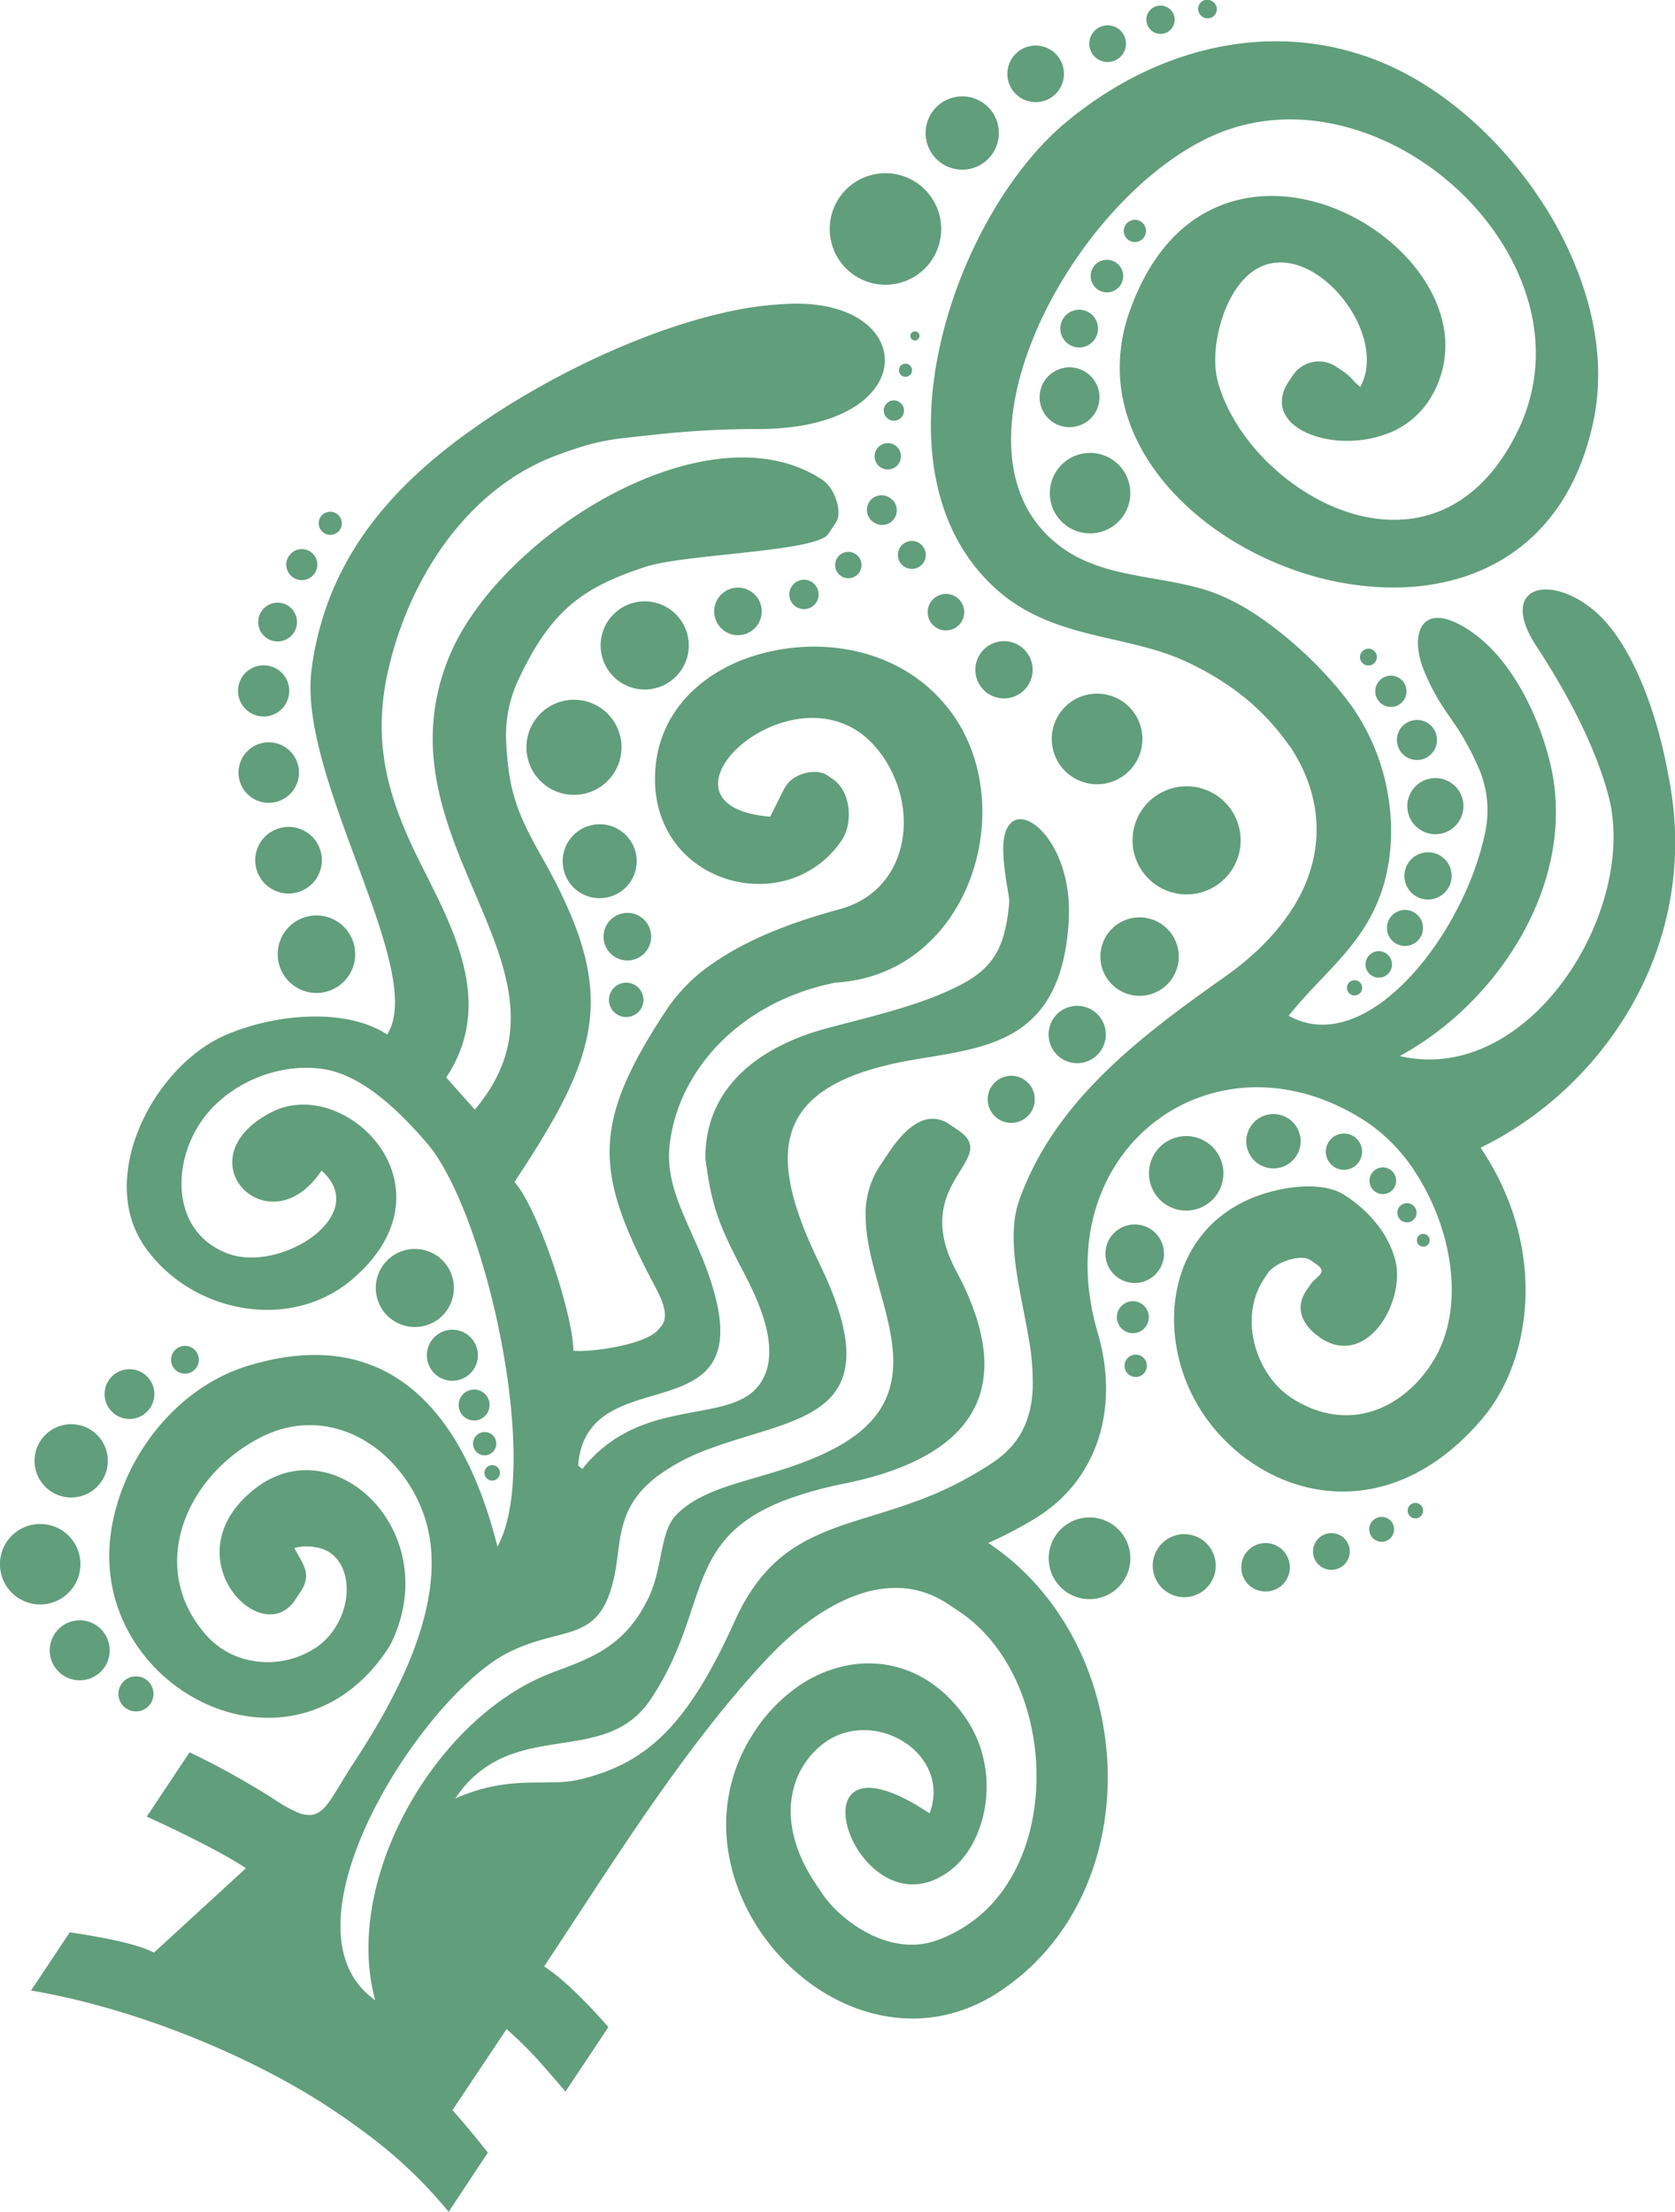 <svg id="Capa_1" data-name="Capa 1" xmlns="http://www.w3.org/2000/svg" xmlns:xlink="http://www.w3.org/1999/xlink" viewBox="0 0 584.89 772.01"><defs><style>.cls-1{fill:none;}.cls-2{opacity:0.62;}.cls-3{clip-path:url(#clip-path);}.cls-4{fill:#00632b;fill-rule:evenodd;}</style><clipPath id="clip-path"><rect class="cls-1" width="584.89" height="772.01"/></clipPath></defs><g class="cls-2"><g class="cls-3"><path class="cls-4" d="M357.66,376.85a8.22,8.22,0,1,1-11.39,2.29,8.24,8.24,0,0,1,11.39-2.29"/><path class="cls-4" d="M367.84,355.5a10,10,0,1,1,2.8,13.93,10.06,10.06,0,0,1-2.8-13.93"/><path class="cls-4" d="M386.53,326.29a13.69,13.69,0,1,1,3.82,19,13.72,13.72,0,0,1-3.82-19"/><path class="cls-4" d="M424.79,277.59a18.87,18.87,0,1,1-26.16,5.27,18.88,18.88,0,0,1,26.16-5.27"/><path class="cls-4" d="M391.84,244.73a15.82,15.82,0,1,1-21.93,4.42,15.86,15.86,0,0,1,21.93-4.42"/><path class="cls-4" d="M345,242.08a10,10,0,1,1,13.93-2.79A10.06,10.06,0,0,1,345,242.08"/><path class="cls-4" d="M333.85,208.35a6.38,6.38,0,1,1-8.86,1.79,6.44,6.44,0,0,1,8.86-1.79"/><path class="cls-4" d="M322.45,196.4a4.87,4.87,0,1,1-1.34-6.76,4.87,4.87,0,0,1,1.34,6.76"/><path class="cls-4" d="M223.66,352.29A6,6,0,1,1,222,344a6,6,0,0,1,1.68,8.34"/><path class="cls-4" d="M223.67,320a8.31,8.31,0,1,1-11.52,2.32A8.34,8.34,0,0,1,223.67,320"/><path class="cls-4" d="M202.24,311.36a12.92,12.92,0,1,1,17.92-3.6,13,13,0,0,1-17.92,3.6"/><path class="cls-4" d="M209.61,247a16.6,16.6,0,1,1-23,4.63,16.63,16.63,0,0,1,23-4.63"/><path class="cls-4" d="M216.61,238.1a15.39,15.39,0,1,1,21.33-4.3,15.41,15.41,0,0,1-21.33,4.3"/><path class="cls-4" d="M253.06,220.29A8.3,8.3,0,1,1,264.59,218a8.28,8.28,0,0,1-11.53,2.29"/><path class="cls-4" d="M285,210.32a5.12,5.12,0,1,1-1.43-7.11,5.16,5.16,0,0,1,1.43,7.11"/><path class="cls-4" d="M293.69,201.06a4.6,4.6,0,1,1,6.37-1.29,4.61,4.61,0,0,1-6.37,1.29"/><path class="cls-4" d="M305.1,182.31a5.12,5.12,0,1,1,5.66-8.53,5.12,5.12,0,1,1-5.66,8.53"/><path class="cls-4" d="M307.47,163.1a4.6,4.6,0,1,1,6.37-1.29,4.62,4.62,0,0,1-6.37,1.29"/><path class="cls-4" d="M315.09,145.25a3.54,3.54,0,1,1-1-4.91,3.55,3.55,0,0,1,1,4.91"/><path class="cls-4" d="M314.92,131.13a2.31,2.31,0,0,1-.63-3.18,2.29,2.29,0,1,1,.63,3.18"/><path class="cls-4" d="M318.1,116.47a1.59,1.59,0,1,1,2.63,1.77,1.59,1.59,0,0,1-2.63-1.77"/><path class="cls-4" d="M398.74,473.46a3.9,3.9,0,1,1-5.4,1.07,3.89,3.89,0,0,1,5.4-1.07"/><path class="cls-4" d="M390.94,456.64a5.58,5.58,0,1,1,1.54,7.74,5.59,5.59,0,0,1-1.54-7.74"/><path class="cls-4" d="M401.9,429.07a10.22,10.22,0,1,1-14.19,2.86,10.27,10.27,0,0,1,14.19-2.86"/><path class="cls-4" d="M421.42,398.72a13,13,0,1,1-18.05,3.63,13,13,0,0,1,18.05-3.63"/><path class="cls-4" d="M439.43,406.24a9.49,9.49,0,1,1,13.16-2.67,9.53,9.53,0,0,1-13.16,2.67"/><path class="cls-4" d="M465.79,407.24a6.33,6.33,0,1,1,8.78-1.77,6.34,6.34,0,0,1-8.78,1.77"/><path class="cls-4" d="M480.3,416a4.66,4.66,0,1,1,6.45-1.3,4.66,4.66,0,0,1-6.45,1.3"/><path class="cls-4" d="M489.45,426.09a3.35,3.35,0,1,1,4.64-.94,3.37,3.37,0,0,1-4.64.94"/><path class="cls-4" d="M495.75,434.75a2.23,2.23,0,1,1,3.09-.61,2.23,2.23,0,0,1-3.09.61"/><path class="cls-4" d="M495.79,289.53a9.8,9.8,0,1,1,13.59-2.74,9.81,9.81,0,0,1-13.59,2.74"/><path class="cls-4" d="M494.07,312.58a8.25,8.25,0,1,1,11.47-2.31,8.29,8.29,0,0,1-11.47,2.31"/><path class="cls-4" d="M487.11,329.11a6.29,6.29,0,1,1,8.73-1.74,6.28,6.28,0,0,1-8.73,1.74"/><path class="cls-4" d="M477.59,334.06a4.62,4.62,0,1,1,1.3,6.4,4.65,4.65,0,0,1-1.3-6.4"/><path class="cls-4" d="M471.53,347a2.66,2.66,0,1,1,3.68-.74,2.66,2.66,0,0,1-3.68.74"/><path class="cls-4" d="M498.64,252.42a7,7,0,1,1-9.7,2,7.06,7.06,0,0,1,9.7-2"/><path class="cls-4" d="M488.72,236.75a5.46,5.46,0,1,1-7.59,1.52,5.48,5.48,0,0,1,7.59-1.52"/><path class="cls-4" d="M476.22,231.8a2.92,2.92,0,0,1-.82-4.08,2.94,2.94,0,1,1,.82,4.08"/><path class="cls-4" d="M325.41,90.71a19.47,19.47,0,1,1-5.43-27,19.51,19.51,0,0,1,5.43,27"/><path class="cls-4" d="M346.66,53.5a12.79,12.79,0,1,1-3.57-17.72,12.79,12.79,0,0,1,3.57,17.72"/><path class="cls-4" d="M356.16,34a9.88,9.88,0,1,1,13.7-2.74A9.89,9.89,0,0,1,356.16,34"/><path class="cls-4" d="M383.23,20.57a6.4,6.4,0,1,1,8.87-1.78,6.39,6.39,0,0,1-8.87,1.78"/><path class="cls-4" d="M402.51,11a4.94,4.94,0,1,1,6.84-1.37A4.93,4.93,0,0,1,402.51,11"/><path class="cls-4" d="M419.91,5.85A3.2,3.2,0,1,1,423.47.54,3.23,3.23,0,0,1,424.36,5a3.22,3.22,0,0,1-4.45.88"/><path class="cls-4" d="M118,321.78a13.53,13.53,0,1,1-18.76,3.76A13.54,13.54,0,0,1,118,321.78"/><path class="cls-4" d="M107.21,290.56a11.63,11.63,0,1,1-16.14,3.25,11.66,11.66,0,0,1,16.14-3.25"/><path class="cls-4" d="M99.68,260.85a10.56,10.56,0,1,1-14.63,2.95,10.56,10.56,0,0,1,14.63-2.95"/><path class="cls-4" d="M97,233.68a8.94,8.94,0,1,1-12.39,2.51A9,9,0,0,1,97,233.68"/><path class="cls-4" d="M100.67,211.47a6.77,6.77,0,1,1-9.37,1.9,6.78,6.78,0,0,1,9.37-1.9"/><path class="cls-4" d="M108.39,192.56a5.42,5.42,0,1,1-7.52,1.51,5.44,5.44,0,0,1,7.52-1.51"/><path class="cls-4" d="M113.09,186a4.09,4.09,0,0,1-1.11-5.65,4.06,4.06,0,0,1,6.75,4.51,4.09,4.09,0,0,1-5.64,1.14"/><path class="cls-4" d="M152.42,438.2a13.63,13.63,0,1,1-18.91,3.8,13.64,13.64,0,0,1,18.91-3.8"/><path class="cls-4" d="M162.9,465.6a8.91,8.91,0,1,1-12.36,2.5,8.94,8.94,0,0,1,12.36-2.5"/><path class="cls-4" d="M168.54,485.89a5.4,5.4,0,1,1-7.49,1.52,5.42,5.42,0,0,1,7.49-1.52"/><path class="cls-4" d="M171.48,500.5a4.06,4.06,0,1,1-5.62,1.14,4.08,4.08,0,0,1,5.62-1.14"/><path class="cls-4" d="M173.36,511.82a2.7,2.7,0,1,1-3.74.75,2.71,2.71,0,0,1,3.74-.75"/><path class="cls-4" d="M368.57,536a14.26,14.26,0,1,1,4,19.78,14.29,14.29,0,0,1-4-19.78"/><path class="cls-4" d="M404.34,540.42a11,11,0,1,1,3.06,15.19,11,11,0,0,1-3.06-15.19"/><path class="cls-4" d="M437.2,554.1A8.48,8.48,0,1,1,449,551.71a8.54,8.54,0,0,1-11.75,2.39"/><path class="cls-4" d="M461.37,546.86a6.41,6.41,0,1,1,8.88-1.8,6.43,6.43,0,0,1-8.88,1.8"/><path class="cls-4" d="M478.84,531.4a4.34,4.34,0,1,1,1.21,6,4.35,4.35,0,0,1-1.21-6"/><path class="cls-4" d="M492,525.76a2.69,2.69,0,0,1,4.48,3,2.69,2.69,0,1,1-4.48-3"/><path class="cls-4" d="M50.88,586.13a6.12,6.12,0,1,1-8.51,1.71,6.13,6.13,0,0,1,8.51-1.71"/><path class="cls-4" d="M33.63,567.29a10.47,10.47,0,1,1-14.51,2.92,10.47,10.47,0,0,1,14.51-2.92"/><path class="cls-4" d="M21.84,534.27a14.05,14.05,0,1,1-19.51,3.91,14.09,14.09,0,0,1,19.51-3.91"/><path class="cls-4" d="M31.94,499.23a12.79,12.79,0,1,1-17.73,3.56,12.8,12.8,0,0,1,17.73-3.56"/><path class="cls-4" d="M40.44,493.84a8.69,8.69,0,1,1,12-2.43,8.72,8.72,0,0,1-12,2.43"/><path class="cls-4" d="M60.55,471.91a4.85,4.85,0,1,1,1.35,6.73,4.83,4.83,0,0,1-1.35-6.73"/><path class="cls-4" d="M372.85,183.82a14.05,14.05,0,1,1,19.49-3.91,14.08,14.08,0,0,1-19.49,3.91"/><path class="cls-4" d="M367.68,147.36a10.45,10.45,0,1,1,14.5-2.92,10.51,10.51,0,0,1-14.5,2.92"/><path class="cls-4" d="M373.2,120.17a6.58,6.58,0,1,1,9.11-1.83,6.57,6.57,0,0,1-9.11,1.83"/><path class="cls-4" d="M383.38,101.09a5.68,5.68,0,1,1,7.87-1.58,5.66,5.66,0,0,1-7.87,1.58"/><path class="cls-4" d="M394.14,83.83a3.88,3.88,0,1,1,5.38-1.07,3.89,3.89,0,0,1-5.38,1.07"/><path class="cls-4" d="M161.93,152c2.75-2,5.6-4,8.55-6,26.24-17.46,58-31.85,85.27-37.52A117.84,117.84,0,0,1,277,106c44.05-.85,45.09,43.94-12.61,43.74a326.3,326.3,0,0,0-35.51,1.95l-1.93.21c-14.05,1.52-17.76,1.56-32.53,7a78.73,78.73,0,0,0-13.55,6.62c-23.39,14.55-38.59,40.4-45,67.05-4.48,18.61-3,34.36,3.24,51.31,1.18,3.23,2.55,6.51,4.07,9.87,10.88,23.82,31.84,53.4,12.63,82.33l10,11.2c33.36-39.44-9.9-75.6-14.34-122A74.47,74.47,0,0,1,157,228.85c8.65-20.79,30.84-42.48,55.89-55.92,25.61-13.72,54.18-18.82,74.31-5.43,4.25,2.82,7.12,11.2,4.71,14.82l-2.68,4.05c-4.21,6.32-50.14,6.91-64.08,11.55-21.12,7-32.28,14.56-43.6,38.21a45.82,45.82,0,0,0-4.74,23.69c.85,16.15,3.8,24.16,12.07,38.72,27,47.59,21.53,67.7-9.23,114,2.67,3,5.69,8.76,8.56,15.57,6.34,14.95,12,35.08,12,43.33,6.3.63,26.2-2.16,30-7.78,3.69-3.39,1.64-8.81-1.53-14.75-13.65-25.57-18.95-41.73-13.95-60.64,2.8-10.58,8.84-22,18.41-36.43a60.27,60.27,0,0,1,16.51-16.09c14-9.56,31.33-15.09,43.54-18.4,22.11-6,27.34-30.19,17.93-48.54A37,37,0,0,0,302,257.05c-21.48-17.71-55.13,5.1-50.89,19,1.38,4.51,6.75,8.09,17.83,9l4.92-9.83.65-1c3-4.59,10.76-6,14.14-3.73l2,1.34a8.78,8.78,0,0,1,1,.73c5.75,4.84,5.91,15.22,2.42,20.48a34.26,34.26,0,0,1-26.27,15.38c-19.79,1.5-40.57-13.12-39-39.37,1.31-21.43,17.31-35.41,36.49-40.74,17.53-4.87,36.58-3,51.59,6.24a54,54,0,0,1,16.31,15.53c22.85,33.32,4.62,90.2-41.39,92.88-34,6.73-55.63,31.49-58.06,57.62-1.37,14.66,7.74,27.7,13.31,43.2,21.62,59.94-42,28.39-45.18,67.68l1.44,1.3c17.81-22.49,43.12-17.35,56.52-24.86a16.18,16.18,0,0,0,5.73-5.21,18.05,18.05,0,0,0,2.84-7.67c1.51-11-5.12-24.1-9.36-32.16-8.15-15.56-10.62-22.2-12.73-38.62-.07-25.95,20.56-39.49,42.44-45.34,16.35-4.35,33.44-8.17,47-15.33,11.85-6.24,15.37-13.91,16.68-28.8.13-1.55-1.87-9.87-2.1-17.35-.71-23,22.6-8.95,22.94,19.85,0,1.19,0,2.38-.05,3.6-1.62,30.4-15.2,40.12-32.08,44.75-7.08,1.94-14.73,3-22.31,4.29-49.11,8.47-51.86,31.62-32.73,71,.73,1.52,1.4,3,2.05,4.4,22.41,49.81-10.46,49.2-40.05,60.24a70.94,70.94,0,0,0-18.67,9.77c-14.38,11-12.37,22.74-14.87,34.62-5.06,24.17-17.62,17.13-37,26.81-27.79,13.93-74.7,84.42-53.2,114.79a27.58,27.58,0,0,0,6.65,6.59,67.28,67.28,0,0,1-2.19-13.3c-2.59-39.94,27.43-87,63.6-100.88,1.56-.6,3.1-1.16,4.65-1.76,11.23-4.27,21.85-8.93,29.31-24.35,5.16-10.67,3.93-23,9.67-29,10.45-10.83,28.84-11.82,48.34-20,.92-.39,1.84-.8,2.77-1.22,22.87-10.38,26.34-24.37,24.23-39.4-2-14.5-9.21-30-9.12-44.2a30.19,30.19,0,0,1,5-17.15l2.69-4c4-6.11,9-11.68,14.64-12.32a10,10,0,0,1,6.89,1.85l3,2c14.62,9.79-13.5,16.95-3.1,43.81a51.6,51.6,0,0,0,2.91,6.16c25.54,48.45-5.23,66.49-39.6,73.48a133.08,133.08,0,0,0-19.93,5.52C238,537.22,248.45,561.14,227.29,593c-12.06,18.13-32.71,12.64-50.55,20A38.16,38.16,0,0,0,159,627.73a62.93,62.93,0,0,1,10.32-3.6c13.84-3.5,23.88-.75,33.46-3.11a81.27,81.27,0,0,0,9-2.78c17.61-6.73,30.31-20.34,44.83-52.53,14.65-32.49,37.55-31.77,65.62-42.59A123.28,123.28,0,0,0,341.07,514c2-1.16,3.95-2.4,5.94-3.76,9.78-6.63,13.17-15.6,13.59-25.62a83.81,83.81,0,0,0-1.35-17.24c-2.8-16.92-8.27-34.79-3.29-48.64,12.39-34.47,41.91-56.78,72-78,12.25-8.63,24-20.76,29-35.14,5.68-16.33,2.23-31.87-6.45-45L450,260a82.33,82.33,0,0,0-23.63-22.43,100.78,100.78,0,0,0-13.51-7.24c-21-9.21-46.17-7.21-65.78-25.42a66.72,66.72,0,0,1-6.1-6.51c-35.35-43.46-6-124.8,31.25-155.72,26.56-22.09,59-32.32,90.16-26.8a96.15,96.15,0,0,1,27.9,9.54c18.12,9.45,35.2,25.43,47.67,44.36a127.82,127.82,0,0,1,16,33.88c4.22,14.34,5.43,29.13,2.46,43.25-8.75,41.61-38.21,58.15-69.9,58.16a104.7,104.7,0,0,1-34.49-6.08c-35-12.29-64.18-41.83-60.76-76.18a58.46,58.46,0,0,1,2.93-13.4c6.89-20,18-31.65,30.68-37.13,34.14-14.83,79,15.35,79.82,47.51a35.08,35.08,0,0,1-6.07,20.5,29.72,29.72,0,0,1-15.14,11.4c-19.23,6.78-43.84-3-33.39-18.7l1.35-2a10.94,10.94,0,0,1,15.14-3l2,1.33c3.5,2.32,3.42,3.35,6.4,5.71,10.47-19-17.19-52.75-36.48-41-11.24,6.85-16.31,27.75-13.32,38.91,4.86,18.31,21.75,36.38,41.33,44.31,12.51,5.07,26.13,6,38.39.18,9.51-4.51,18.23-13,25-26.86a62,62,0,0,0,5.9-19.57c1.91-15.12-2-30.14-9.66-43.42C510.09,59.6,477.08,39.38,445.1,41.89a66,66,0,0,0-17.38,3.76c-44.05,16.16-88.41,88-70.64,128.57a40.49,40.49,0,0,0,6.37,10.16c16.55,19.2,41.39,15,61.71,23A78.27,78.27,0,0,1,440.71,216a140.13,140.13,0,0,1,24.17,21.62,110.31,110.31,0,0,1,7.57,9.5,75.53,75.53,0,0,1,12.4,31.43,73.39,73.39,0,0,1,.57,18.42,63.14,63.14,0,0,1-3.08,14.46c-6.53,18.92-20.66,28.36-32.34,43.09a24.5,24.5,0,0,0,7,2.64c26,5.37,55.5-34.72,61.81-67.7A36.86,36.86,0,0,0,516.31,268a88.38,88.38,0,0,0-5-9.88l0-.06c-1.84-3.26-4.06-6.28-6.37-9.72A73.16,73.16,0,0,1,497,233.45c-4.77-12.17-.77-24.65,16.18-13.37a46.79,46.79,0,0,1,6.84,5.6,61.2,61.2,0,0,1,7.14,8.54,82,82,0,0,1,5.54,9.14A99.3,99.3,0,0,1,542,269.59c7.65,39.83-19.3,80.61-53.22,99,14.69,3.42,28.62-.75,40.37-9.27,15-10.86,26.46-28.85,31.49-47.35,3.19-11.72,3.8-23.65,1.06-34.06-4.29-16.35-13.22-33.22-21.25-46.17-1.34-2.18-2.67-4.25-3.95-6.19-.63-1-1.2-1.88-1.69-2.77-7.67-13.75,0-19.51,10.68-16.07a30.66,30.66,0,0,1,8.64,4.47c1,.7,2,1.47,3,2.33,12.1,10.48,21.32,33.86,25.48,57.36.44,2.14.81,4.29,1.11,6.42a115.13,115.13,0,0,1,.41,30.53C579,350,550.73,384.19,517,400.57c23.59,35,17.93,74.18.66,94.51-28.82,34-64.17,30.09-86.22,11.1a63.52,63.52,0,0,1-12.11-13.94c-16.61-26.09-12.17-64.66,21.81-75.53,10.28-3.28,21.95-3.85,28.4.45a45.47,45.47,0,0,1,12.91,12.29,35.2,35.2,0,0,1,4.53,9.49c4.46,14.69-9.48,38.94-25.81,28.07a21.59,21.59,0,0,1-2.44-1.89c-4.53-4-6.19-9.28-2.63-14.6l1.35-2c2.11-3.16,6.67-4.32,2-7.42l-2-1.35c-3.14-2.07-12,.57-14.82,4.74l-1.33,2c-7.57,11.38-4.35,27.84,4.92,37.46a28,28,0,0,0,4.95,4.09c19.95,12.72,39.24,3.34,49.33-13.07,11.2-18.22,6.74-45-5.44-64.46a60.77,60.77,0,0,0-17.44-18.63c-11.79-7.84-24-11.74-35.52-12.31a59.06,59.06,0,0,0-28,5.38c-18.77,8.76-32.36,27.43-34.13,51.31a75.94,75.94,0,0,0,.85,18,85.36,85.36,0,0,0,2.49,10.89c.19.66.38,1.32.55,2,6.5,24.47-.33,49.18-22.09,62.64a141.68,141.68,0,0,1-16.67,8.76c16.48,10.94,28.23,27,35,44.88,14.64,38.85,5.65,86.61-30.05,111-16,11-33.26,12.29-48.64,7.34-20.09-6.45-37.08-23.63-44.22-44.1a64.46,64.46,0,0,1-3.08-12.81,58.2,58.2,0,0,1,8.3-38.81,57.87,57.87,0,0,1,16.28-17.45,45.22,45.22,0,0,1,17.78-7.43,39.87,39.87,0,0,1,11.79-.29c10.89,1.42,21.26,7.54,29,18.85,12.7,18.5,7.42,43.65-5.74,53.34-32.59,24-58.83-54.7-6.9-20.14,7.19-19.46-15.5-34.77-32.7-27a6.19,6.19,0,0,1-.58.28c-7,3.44-13.9,11.43-15.07,22.64-.88,8.65,1.63,19.17,10.16,31,4.42,7.35,16.64,18.06,30.27,18.86a30.28,30.28,0,0,0,3.43,0c5.66-.37,11.57-3,16.83-6.33,19.31-12.24,27-37.22,24.54-61-2.06-19.73-11.14-38.64-26.49-48.87l-4-2.68a35.53,35.53,0,0,0-6.5-3.4,32.12,32.12,0,0,0-10.14-2.17,38.75,38.75,0,0,0-14.28,2.16c-12,4-23.48,13.12-32.54,22.83-29.24,31.33-54,71.66-77.54,107.08,4.14,2.67,9.27,7.19,15,13.1,2.39,2.45,4.88,5.17,7.44,8.1l-15,22.49c-2.56-3-5-5.84-7.26-8.39a130,130,0,0,0-13.31-13.4L158,736.5c4.27,4.81,8.37,9.76,12.35,14.84L156.66,772a160.75,160.75,0,0,0-28.93-27.45c-3.62-2.72-7.49-5.48-11.77-8.31-4.65-3.1-9.7-6.18-15.12-9.19-25.54-14.24-58.53-26.94-90-32.3l13.52-20.31c13.23,1.93,24.3,4.36,29.39,7.09l32.13-29.47c-6.36-4.24-19-10.91-34.64-18L66.2,611.6A278.48,278.48,0,0,1,96,628.18a47.55,47.55,0,0,0,7.51,4.23,10.05,10.05,0,0,0,5.59,1c4.65-.81,7.21-6.81,13.47-16.7,16.81-25.27,36.24-61.4,24.65-90.1a50.81,50.81,0,0,0-12.41-18.19c-11.77-10.92-28.28-14.85-44.2-6.52-25.73,13.43-39.2,45-18.95,68.42a27.9,27.9,0,0,0,15.85,9.23,30.5,30.5,0,0,0,23.36-4.86c12.5-9,13.75-28.93,2.37-33.83a17.23,17.23,0,0,0-10.46-.55c1.94,3.78,4.27,6.66,4.1,10.12a9.72,9.72,0,0,1-1.87,5l-2,3.06a11.6,11.6,0,0,1-4,3.8c-13.54,7.44-37-21.9-9.67-42.92,12.38-9.5,26.84-7.4,37.39,1.25,13,10.6,20.06,31.1,10.21,52.15a23.1,23.1,0,0,1-1.58,2.83,62.51,62.51,0,0,1-6.68,8.45c-15.14,16-35.07,18.61-52.4,12.43-23-8.24-41.43-32.08-37.64-60.86,3.44-26.07,22.45-51.3,48.37-59.05,28.27-8.46,47.66-1.26,61,12,14.2,14.08,21.6,35,25.69,51.26,9.16-16.61,6.18-54-2-86.86-5.81-23.32-14.24-44.39-22.81-54.2C139.57,388.05,126.43,374.8,112,373c-15.85-2-34.08,5.77-42.88,20.19-9.37,15.36-8.28,37.69,10.84,44.47,18.29,6.51,49.85-13.67,32.31-29.1C94.1,436,63.1,404.67,94.69,388.24c26-13.49,66.25,26.57,27.86,58.65-21.37,17.85-55.57,11.54-71.88-11.6A34.1,34.1,0,0,1,45.6,424.5C39.11,400.58,57.35,370.14,79.4,361a80.08,80.08,0,0,1,10.87-3.62c16.24-4.17,34-3.54,44.92,3.7,7-11-.65-33-9.49-57-9.06-24.57-19.46-51.29-16.89-70.51.09-.72.19-1.44.29-2.16C114.2,198,133,173.17,161.93,152"/></g></g></svg>